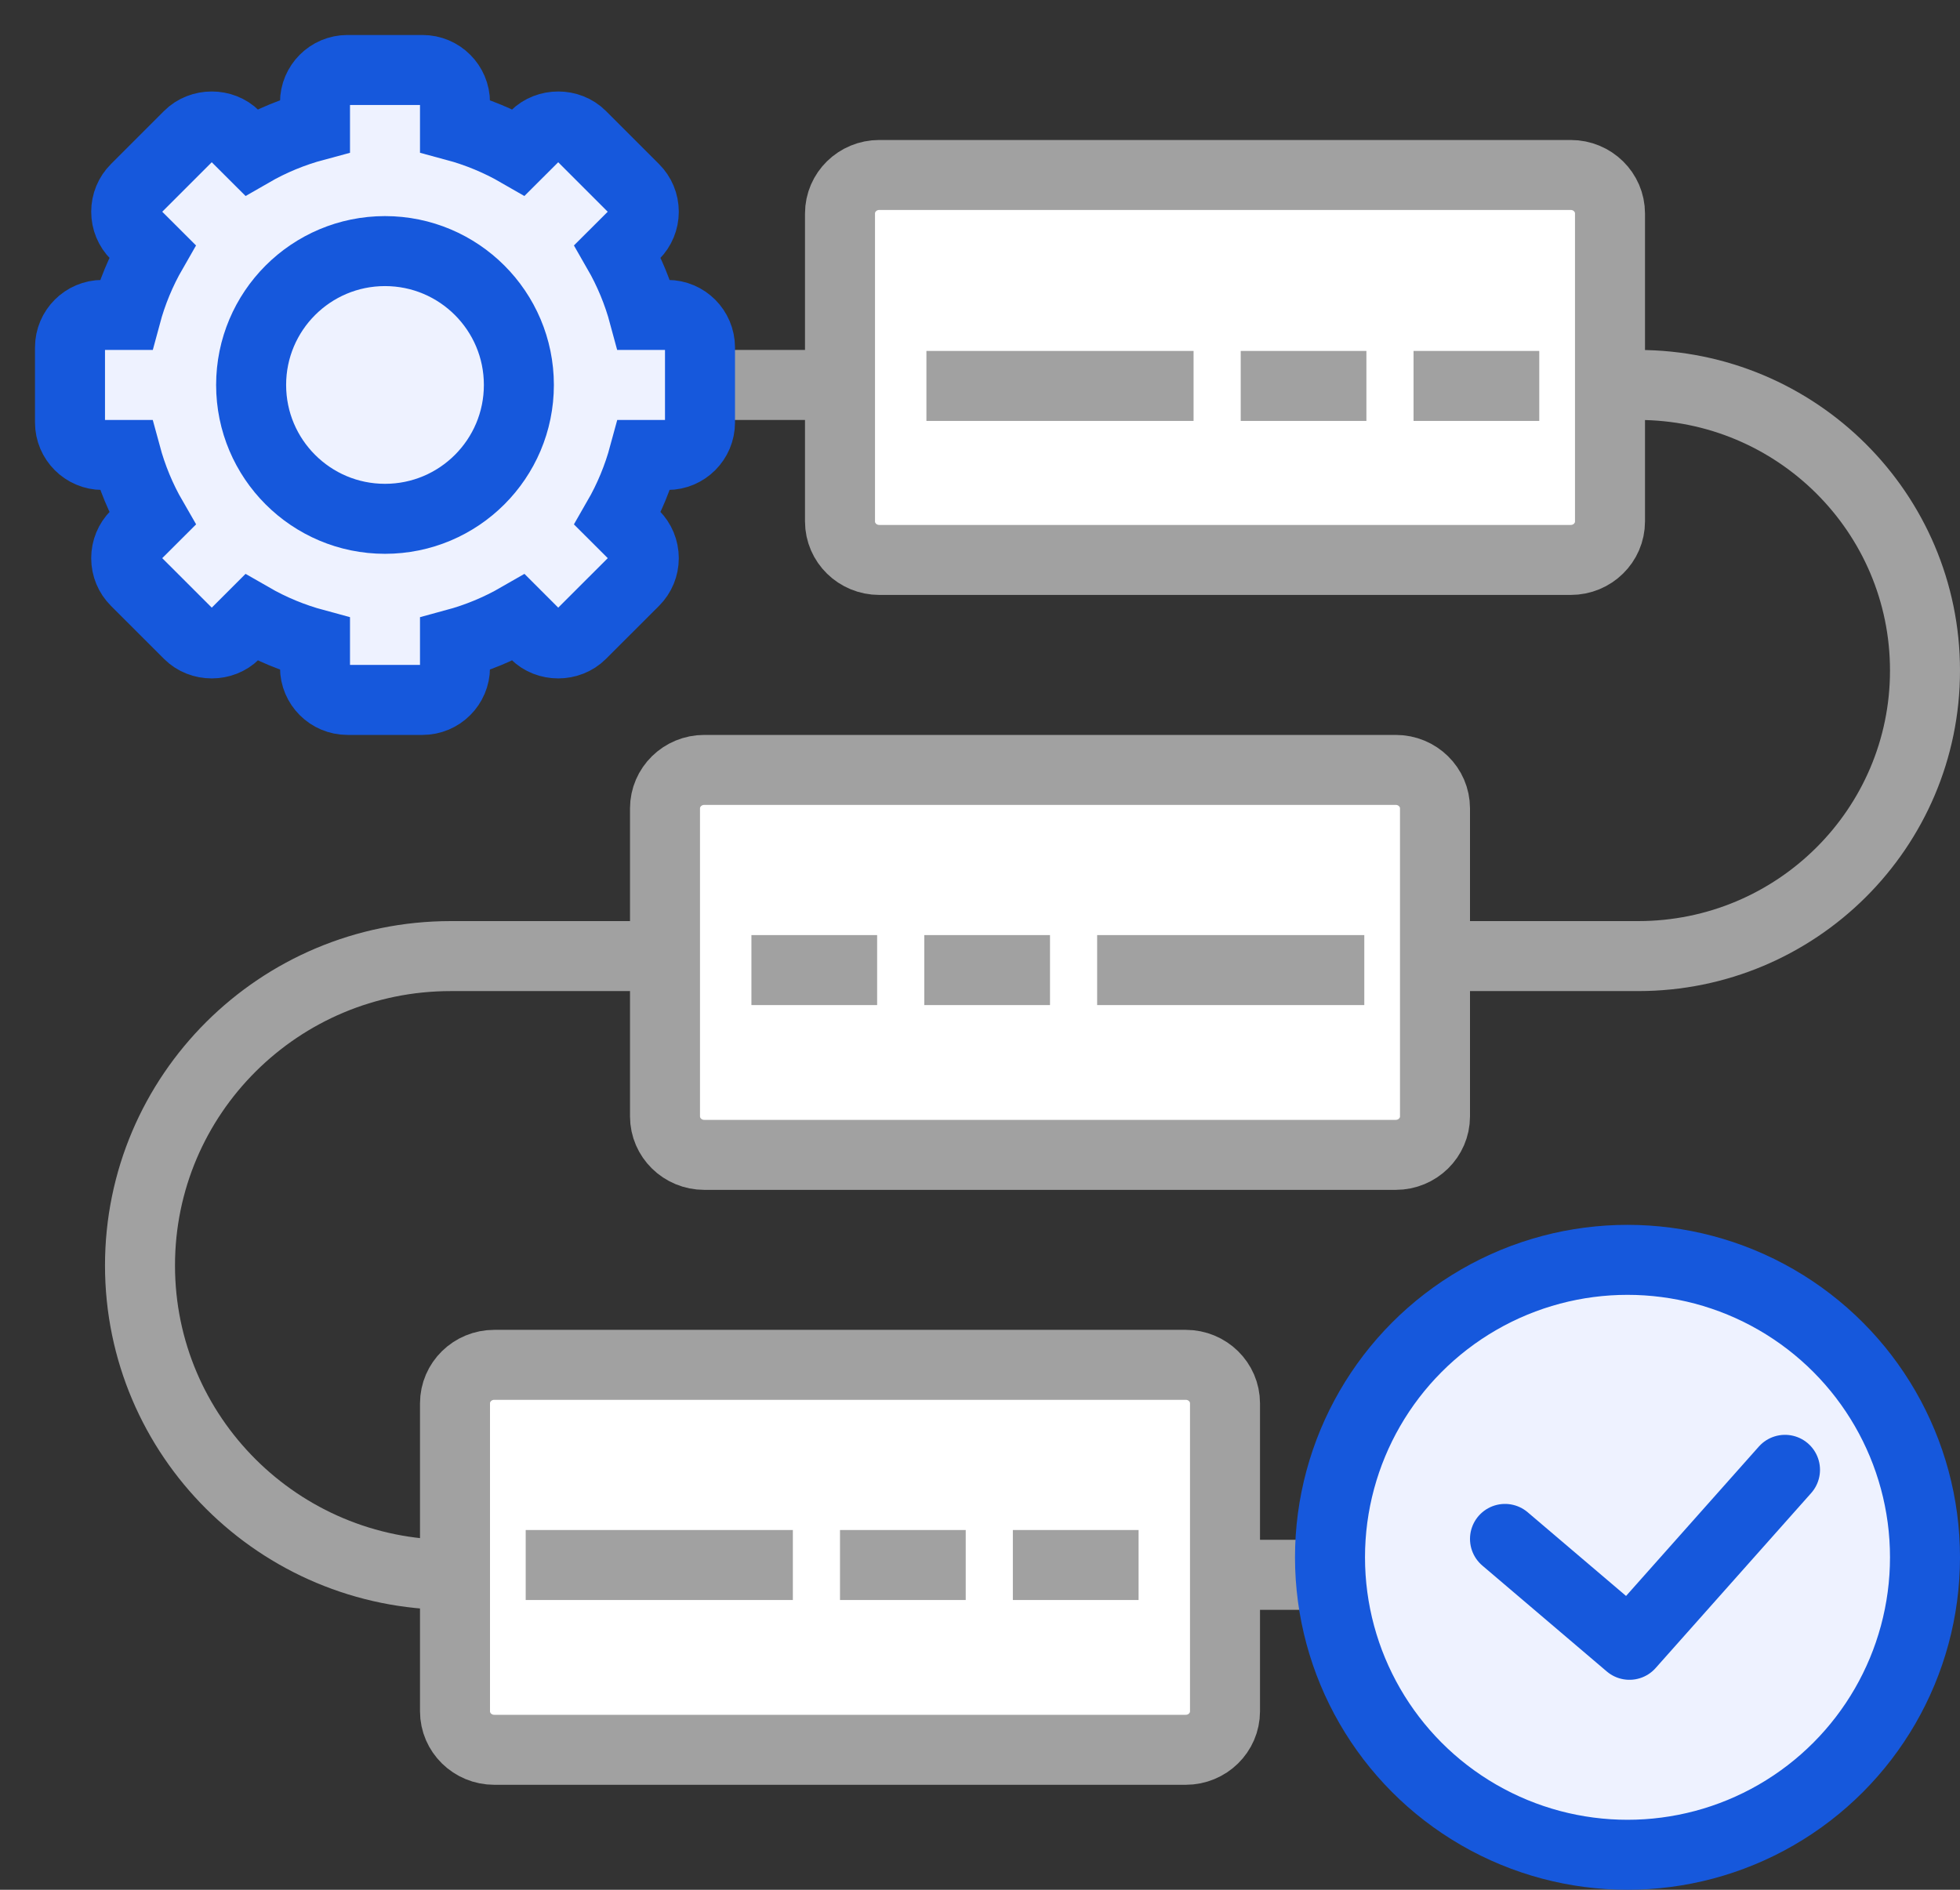 <?xml version="1.0" encoding="UTF-8"?>
<svg width="56px" height="54px" viewBox="0 0 56 54" version="1.1" xmlns="http://www.w3.org/2000/svg" xmlns:xlink="http://www.w3.org/1999/xlink">
    <rect x="0" y="0" width="56" height="54" fill="#333333" stroke="none"/>
    <title>Lab-Workflows-Automation</title>
    <g id="Page-1" stroke="none" stroke-width="1" fill="none" fill-rule="evenodd">
        <g id="Lab-Workflow-Management-System" transform="translate(-891, -4317)" stroke-width="2">
            <g id="Lab-Workflows-Automation" transform="translate(893, 4319)">
                <path d="M35.469,43 L10.879,43 C5.975,43 2,39.042 2,34.16 C2,29.278 5.975,25.32 10.879,25.32 L44.804,25.32 C49.33,25.32 53,21.667 53,17.16 C53,12.653 49.33,9 44.804,9 L40.022,9 L40.022,9 L12.701,9" id="Path-6" stroke="#A1A1A1"></path>
                <g id="Group-87" transform="translate(22, 3)" stroke="#A1A1A1">
                    <path d="M20.878,0 C21.188,0 21.468,0.123 21.671,0.322 C21.874,0.521 22,0.796 22,1.1 L22,1.1 L22,9.9 C22,10.204 21.874,10.479 21.671,10.678 C21.468,10.877 21.188,11 20.878,11 L20.878,11 L1.122,11 C0.812,11 0.532,10.877 0.329,10.678 C0.126,10.479 0,10.204 0,9.9 L0,9.9 L0,1.1 C0,0.796 0.126,0.521 0.329,0.322 C0.532,0.123 0.812,0 1.122,0 L1.122,0 L20.878,0 Z" id="Rectangle" fill="#FFFFFF" fill-rule="nonzero"></path>
                    <g id="Group-79" transform="translate(2.469, 5.528)">
                        <line x1="0" y1="0.5" x2="7.633" y2="0.5" id="Path-5"></line>
                        <line x1="8.98" y1="0.5" x2="12.571" y2="0.5" id="Path-5-Copy"></line>
                        <line x1="13.918" y1="0.5" x2="17.51" y2="0.5" id="Path-5-Copy-2"></line>
                    </g>
                </g>
                <g id="Group-74" transform="translate(28, 25.5) scale(-1, 1) translate(-28, -25.5) translate(17, 20)" stroke="#A1A1A1">
                    <path d="M20.878,0 C21.188,0 21.468,0.123 21.671,0.322 C21.874,0.521 22,0.796 22,1.1 L22,1.1 L22,9.9 C22,10.204 21.874,10.479 21.671,10.678 C21.468,10.877 21.188,11 20.878,11 L20.878,11 L1.122,11 C0.812,11 0.532,10.877 0.329,10.678 C0.126,10.479 0,10.204 0,9.9 L0,9.9 L0,1.1 C0,0.796 0.126,0.521 0.329,0.322 C0.532,0.123 0.812,0 1.122,0 L1.122,0 L20.878,0 Z" id="Rectangle-Copy-15" fill="#FFFFFF" fill-rule="nonzero"></path>
                    <line x1="2.02" y1="5.72" x2="9.653" y2="5.72" id="Path-5-Copy-3"></line>
                    <line x1="11" y1="5.72" x2="14.592" y2="5.72" id="Path-5-Copy-4"></line>
                    <line x1="15.939" y1="5.72" x2="19.531" y2="5.72" id="Path-5-Copy-5"></line>
                </g>
                <g id="Group-74-Copy" transform="translate(11, 37)" stroke="#A1A1A1">
                    <path d="M20.878,0 C21.188,0 21.468,0.123 21.671,0.322 C21.874,0.521 22,0.796 22,1.1 L22,1.1 L22,9.9 C22,10.204 21.874,10.479 21.671,10.678 C21.468,10.877 21.188,11 20.878,11 L20.878,11 L1.122,11 C0.812,11 0.532,10.877 0.329,10.678 C0.126,10.479 0,10.204 0,9.9 L0,9.9 L0,1.1 C0,0.796 0.126,0.521 0.329,0.322 C0.532,0.123 0.812,0 1.122,0 L1.122,0 L20.878,0 Z" id="Rectangle-Copy-15" fill="#FFFFFF" fill-rule="nonzero"></path>
                    <line x1="2.02" y1="5.72" x2="9.653" y2="5.72" id="Path-5-Copy-3"></line>
                    <line x1="11" y1="5.72" x2="14.592" y2="5.72" id="Path-5-Copy-4"></line>
                    <line x1="15.939" y1="5.72" x2="19.531" y2="5.72" id="Path-5-Copy-5"></line>
                </g>
                <circle id="Oval" stroke="#1658DC" fill="#EEF2FF" fill-rule="nonzero" cx="44.5" cy="42.5" r="8.5"></circle>
                <polyline id="Path-7" stroke="#1658DC" stroke-linecap="round" stroke-linejoin="round" points="41 41.974 44.556 45 49 40"></polyline>
                <g id="Group-94" fill="#EEF2FF" fill-rule="nonzero" stroke="#1658DC">
                    <path d="M16.4,6.999 C16.229,6.362 15.976,5.752 15.647,5.18 L16.122,4.706 C16.297,4.53 16.394,4.297 16.394,4.05 C16.394,3.802 16.297,3.57 16.122,3.395 L14.604,1.877 C14.254,1.527 13.645,1.526 13.294,1.877 L12.818,2.352 C12.246,2.022 11.636,1.77 11,1.599 L11,0.926 C11,0.415 10.584,0 10.073,0 L7.926,0 C7.415,0 7,0.415 7,0.926 L7,1.599 C6.363,1.77 5.753,2.022 5.181,2.352 L4.705,1.877 C4.355,1.526 3.745,1.527 3.395,1.877 L1.877,3.395 C1.702,3.57 1.606,3.803 1.606,4.05 C1.606,4.298 1.702,4.53 1.877,4.706 L2.352,5.18 C2.023,5.752 1.77,6.362 1.599,6.999 L0.926,6.999 C0.416,6.999 0,7.415 0,7.927 L0,10.073 C0,10.584 0.416,11 0.926,11 L1.599,11 C1.771,11.636 2.023,12.247 2.353,12.818 L1.877,13.293 C1.702,13.469 1.606,13.702 1.606,13.95 C1.606,14.198 1.702,14.43 1.877,14.605 L3.395,16.122 C3.745,16.473 4.355,16.474 4.706,16.122 L5.181,15.647 C5.754,15.977 6.363,16.229 7,16.401 L7,17.074 C7,17.584 7.415,18 7.927,18 L10.073,18 C10.584,18 11,17.584 11,17.074 L11,16.401 C11.636,16.229 12.246,15.977 12.819,15.647 L13.294,16.122 C13.645,16.474 14.254,16.473 14.605,16.122 L16.123,14.605 C16.297,14.43 16.394,14.198 16.394,13.95 C16.394,13.702 16.297,13.469 16.123,13.293 L15.647,12.818 C15.976,12.247 16.229,11.636 16.401,11 L17.073,11 C17.584,11 18,10.584 18,10.073 L18,7.927 C17.999,7.415 17.584,6.999 17.073,6.999 L16.4,6.999 Z" id="Path"></path>
                    <ellipse id="Oval" cx="9" cy="9" rx="3.825" ry="3.825"></ellipse>
                </g>
            </g>
        </g>
    </g>
</svg>